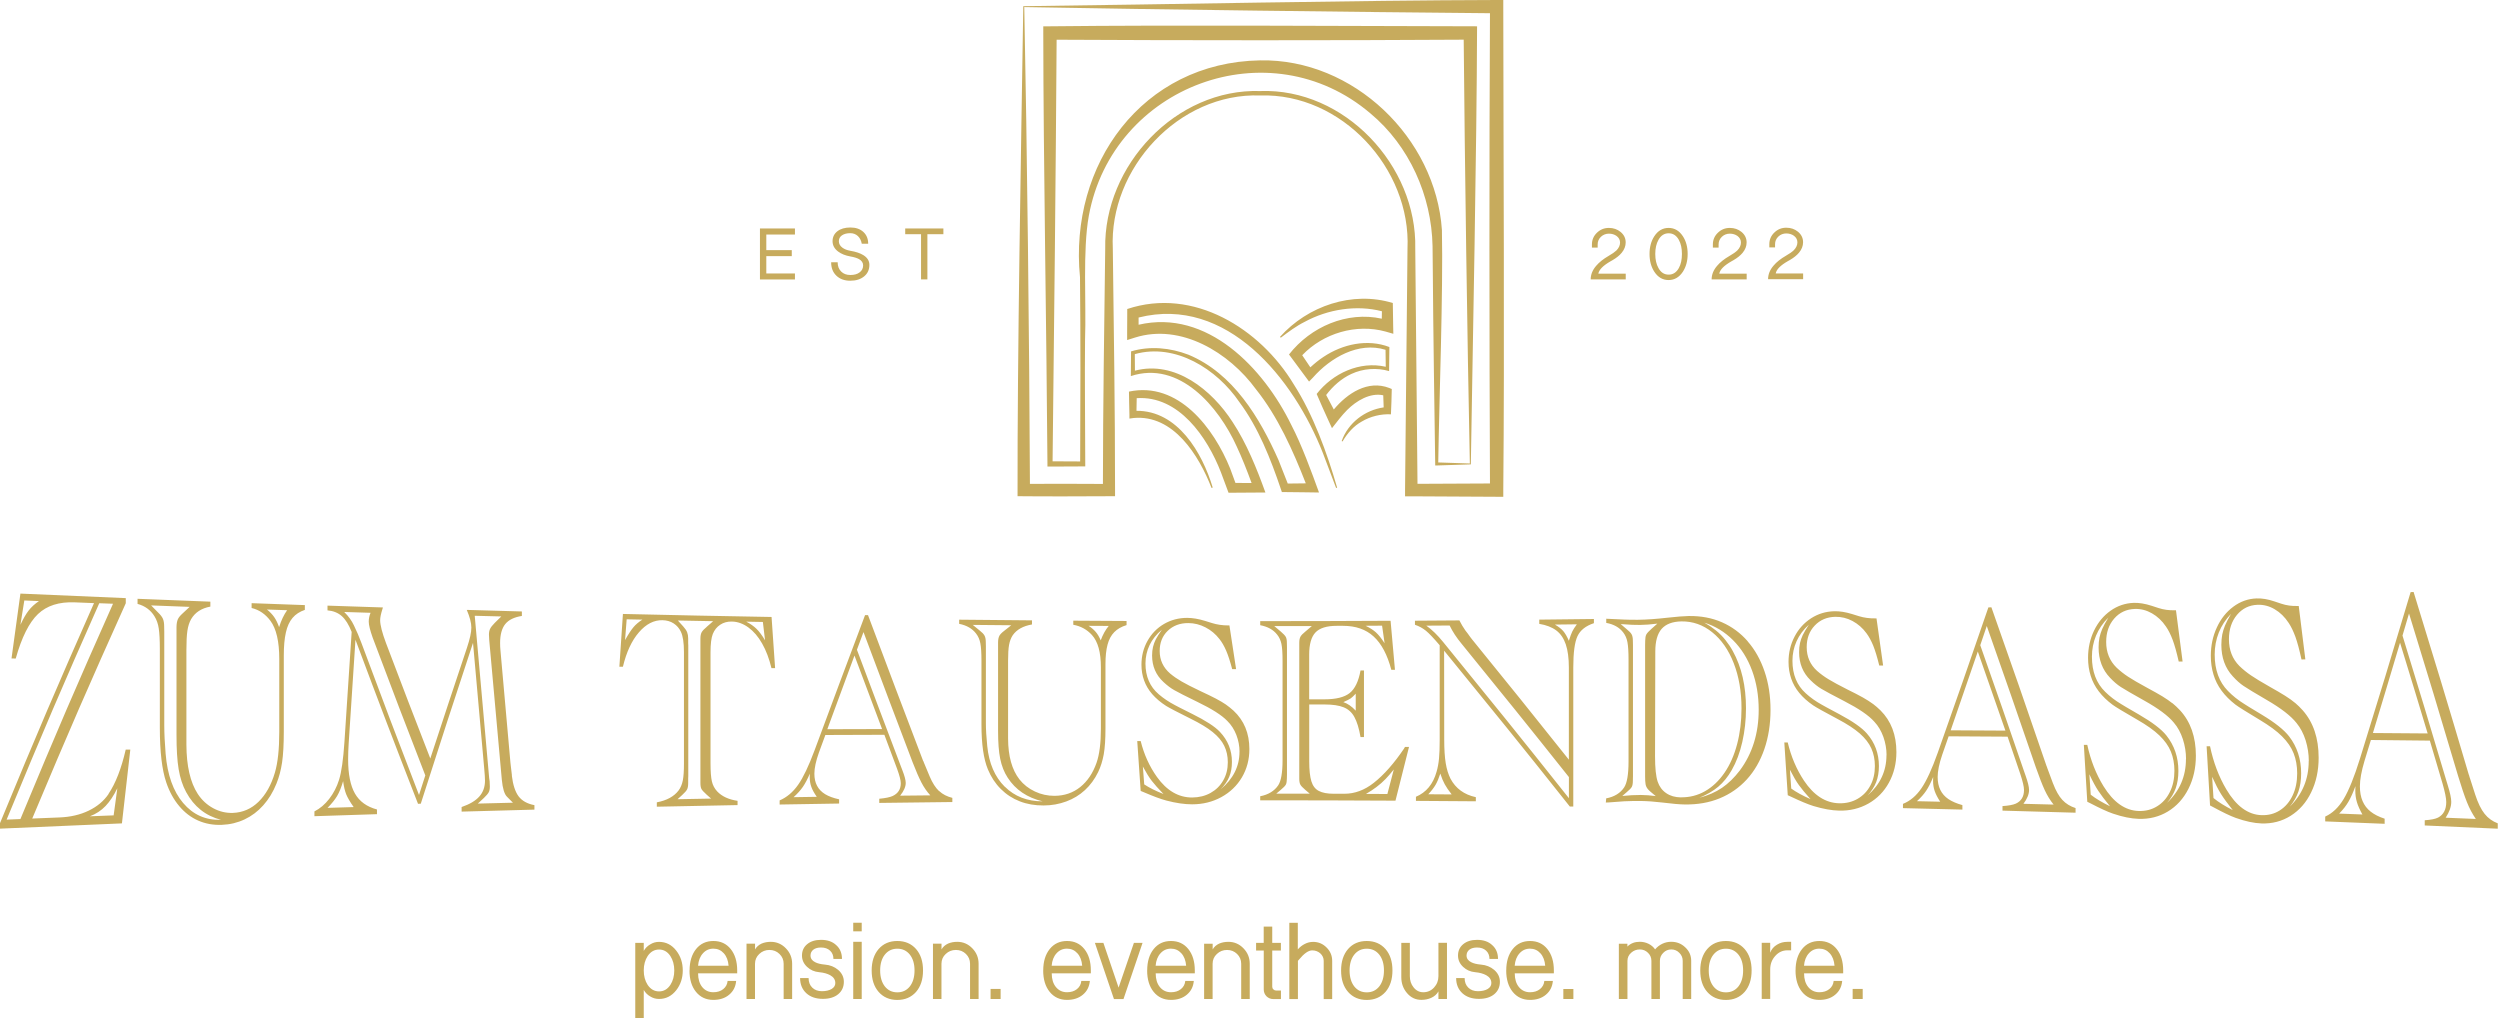 <?xml version="1.0" encoding="UTF-8" standalone="no"?><!DOCTYPE svg PUBLIC "-//W3C//DTD SVG 1.1//EN" "http://www.w3.org/Graphics/SVG/1.1/DTD/svg11.dtd"><svg width="100%" height="100%" viewBox="0 0 480 196" version="1.1" xmlns="http://www.w3.org/2000/svg" xmlns:xlink="http://www.w3.org/1999/xlink" xml:space="preserve" xmlns:serif="http://www.serif.com/" style="fill-rule:evenodd;clip-rule:evenodd;stroke-linejoin:round;stroke-miterlimit:2;"><g id="Ebene_1-2"><path d="M257.602,84.684c1.22,-3.474 4.44,-5.939 8.065,-6.465c-0.029,-0.776 -0.062,-1.552 -0.083,-2.324c-2.523,-0.539 -5.163,1.054 -6.934,2.825c-1.02,1.02 -2.01,2.34 -2.91,3.49l-0.64,-1.39c-0.79,-1.71 -1.56,-3.44 -2.3,-5.18c3.09,-3.965 8.276,-6.371 13.265,-5.22l-0.042,-3.26c-5.193,-1.604 -10.56,1.503 -13.943,5.34l-0.74,0.76l-0.63,-0.85c-0.31,-0.41 -2.99,-4.05 -3.22,-4.35c4.168,-5.333 11.135,-8.346 17.814,-6.872l0.023,-1.424c-4.87,-1.27 -10.388,-0.384 -14.817,2.026c-1.65,0.82 -3.12,1.93 -4.6,3.05l-0.15,-0.16c5.32,-5.94 13.88,-8.87 21.66,-6.5c0,0.45 0.08,3.89 0.07,4.44l0.03,1.47l-1.49,-0.43c-5.648,-1.563 -11.967,0.313 -16.004,4.544l1.562,2.324c0.794,-0.728 1.621,-1.418 2.532,-2.008c3.66,-2.45 8.43,-3.51 12.64,-1.89l0,0.25l-0.05,3.95l0,0.42c-2.35,-0.69 -5,-0.5 -7.23,0.54c-1.954,0.898 -3.565,2.354 -4.857,4.05c0.499,0.921 0.987,1.849 1.467,2.782c2.6,-3.108 6.527,-5.719 10.65,-4.132l0.48,0.2c-0.02,1.62 -0.09,3.25 -0.16,4.86c-1.91,-0.1 -3.94,0.39 -5.61,1.39c-1.54,0.85 -2.76,2.24 -3.68,3.82l-0.168,-0.076Zm-0,0l-0.002,0.006l-0.03,-0.02l0.032,0.014Zm-61.132,-83.494c26.93,-0.33 64.28,-1.13 90.88,-1.19l1.28,-0l0,1.28c0.02,27.4 0.26,65.82 0,92.82l0,1.28l-1.28,-0l-16.38,-0.09l-1.2,-0l0,-1.19l0.47,-46.36c0.7,-15.38 -12.66,-29.91 -28.29,-29.41c-15.61,-0.56 -29.05,14.04 -28.29,29.41c0.19,15.45 0.43,30.91 0.43,46.36l0,1.17c-6.24,0.02 -12.48,0.07 -18.72,-0c-0.05,-27.527 0.67,-66.211 1.1,-94.08Zm1.275,91.711c4.67,-0.033 9.346,-0.005 14.015,0.014c0.013,-15.059 0.255,-30.127 0.44,-45.185c-0.3,-15.97 13.6,-30.77 29.76,-30.25c16.15,-0.58 30.13,14.28 29.77,30.25l0.429,45.164l13.915,-0.068c-0.123,-26.37 -0.151,-63.554 -0.001,-90.287c-26.016,-0.234 -63.336,-0.697 -89.403,-1.179l-0.01,0.01c0.542,26.86 0.977,64.767 1.085,91.531Zm84.655,-3.741l-6.54,0.21l-0.3,-0l-0,-0.3c-0.12,-7.99 -0.41,-28.15 -0.45,-35.86l-0.06,-5.97c-0.19,-9.65 -4.46,-19.24 -11.91,-25.45c-19.42,-16.56 -49.5,-5.34 -54.08,19.61c-1.22,6.68 -0.47,16.85 -0.73,23.77c-0.08,7.97 0.03,15.94 0.04,23.91l-0,0.47l-0.48,-0l-6.28,0.03l-0.5,-0l-0,-0.5c-0.16,-24.41 -0.78,-58.69 -0.8,-82.74l-0,-1.29l1.29,-0c23.88,-0.28 57.8,-0.04 82,-0c-0.08,24.66 -0.8,59.17 -1.2,84.11Zm-79.528,-81.533c-0.144,23.703 -0.492,57.131 -0.776,80.945l5.296,0.026c0.059,-11.365 0.086,-23.97 -0.032,-35.378c-2.14,-21.61 11.94,-41.23 34.57,-41.63c17.93,-0.35 33.72,14.87 34.92,32.58c0.248,12.175 -0.518,32.158 -0.706,44.62l6.056,0.2l0,-0.02l0.01,-0c-0.491,-23.836 -0.972,-57.55 -1.179,-81.351c-23.281,0.157 -55.186,0.139 -78.159,0.008Zm47.84,85.177c-2.448,-6.267 -5.37,-12.816 -9.552,-18.044c-5.16,-7.08 -14.42,-12.72 -23.23,-9.95l-1.52,0.48l0,-1.51c0.03,-0.48 0,-4.01 0.02,-4.45c12.7,-4.24 25.52,3.76 31.95,14.43c3.78,5.89 6.4,13.16 8.35,19.87l-0.2,0.06l-2.53,-6.69c-5.591,-14.269 -18.427,-30.298 -35.39,-26.033l0,1.384c13.174,-3.063 23.991,8.312 29.33,19.259c1.96,3.75 3.86,8.95 5.31,12.95c-0.74,-0.04 -5.69,-0.05 -6.55,-0.08l-0.58,-0l-0.19,-0.56c-1.94,-5.75 -4.34,-11.86 -7.99,-16.74c-4.307,-6.327 -12.271,-11.37 -20.058,-9.187l0.024,3.177c7.707,-2.029 14.784,3.709 18.744,9.85c2.69,4.07 4.66,8.97 6.31,13.55l-1.34,-0c-0.37,0.01 -5.59,0.04 -5.74,0.04c-0.12,-0.36 -1.3,-3.47 -1.46,-3.92c-2.631,-6.787 -8.121,-14.78 -16.172,-14.24l-0.045,2.427c7.89,-0.051 12.606,7.982 14.637,14.733l-0.2,0.07l-0.02,0.02c-2.43,-6.27 -7.33,-14.16 -14.98,-13.44l-0.79,0.11l0,-0.78c-0.04,-0.4 -0.07,-4.12 -0.09,-4.4c9.5,-2.02 16.31,7.03 19.44,14.79l1.004,2.744l3.101,0.018c-0.837,-2.3 -1.917,-5.027 -2.855,-7.012c-3.45,-7.64 -11.02,-16.59 -20.33,-13.52c0,-0.19 0.04,-4.14 0.04,-4.47l0,-0.27c3.66,-1.1 7.55,-0.69 11.03,0.64c8.58,3.58 13.68,12.1 17.29,20.24l1.767,4.494l3.465,-0.04Zm-229.862,59.636l-0.01,-0.03c1.36,-2.01 2.46,-4.85 3.3,-8.49l0.88,0c-0.64,5.65 -0.97,8.49 -1.61,14.17c-9.36,0.39 -14.04,0.59 -23.41,1.01l0,-1.06c7.22,-17.5 10.83,-25.93 18.05,-42.24c-1.48,-0.06 -2.22,-0.09 -3.71,-0.15c-2.99,-0.12 -5.34,0.62 -7.05,2.25c-1.7,1.62 -3.13,4.47 -4.27,8.54c-0.33,-0.01 -0.49,-0.02 -0.81,-0.02c0.68,-5 1.02,-7.49 1.71,-12.45c8.09,0.36 12.14,0.54 20.23,0.87l0,0.98c-7.18,15.97 -10.78,24.22 -17.96,41.34c2.09,-0.08 3.13,-0.13 5.21,-0.21c2.13,-0.08 4.01,-0.52 5.64,-1.31c1.63,-0.79 2.9,-1.85 3.81,-3.2Zm0.97,4.11c0.29,-2.09 0.43,-3.13 0.71,-5.21c-0.69,1.42 -1.45,2.56 -2.27,3.42c-0.82,0.86 -1.82,1.52 -3.01,1.97c1.83,-0.07 2.74,-0.11 4.57,-0.18Zm-20.55,0.82l0.01,0c1.06,-0.04 1.58,-0.07 2.64,-0.11c7.11,-17.12 10.67,-25.36 17.78,-41.34c-1.06,-0.04 -1.58,-0.06 -2.64,-0.1c-7.12,16.05 -10.68,24.34 -17.79,41.55Zm4.24,-40.16c0.52,-0.67 1.18,-1.26 1.97,-1.8c-1.12,-0.05 -1.69,-0.07 -2.81,-0.12c-0.3,1.87 -0.45,2.8 -0.75,4.68c0.54,-1.17 1.07,-2.09 1.59,-2.76Zm42.82,-0.47l0,0.01l-0.02,-0l0,-0.94c4.09,0.15 6.13,0.23 10.22,0.37l0,0.92c-0.98,0.33 -1.77,0.84 -2.36,1.54c-0.59,0.69 -1.02,1.63 -1.28,2.8c-0.27,1.17 -0.4,2.65 -0.4,4.43l0,14.63c0,2.44 -0.11,4.41 -0.33,5.89c-0.22,1.48 -0.58,2.84 -1.08,4.07c-0.65,1.62 -1.5,3.01 -2.54,4.17c-1.03,1.16 -2.22,2.05 -3.57,2.69c-1.35,0.64 -2.8,0.99 -4.36,1.05c-1.65,0.07 -3.18,-0.21 -4.56,-0.82c-1.39,-0.61 -2.6,-1.54 -3.64,-2.78c-1.05,-1.24 -1.88,-2.75 -2.49,-4.55c-0.82,-2.41 -1.23,-5.91 -1.23,-10.48l0,-15.05c0,-1.79 -0.07,-3.14 -0.21,-4.03c-0.13,-0.89 -0.41,-1.67 -0.82,-2.33c-0.73,-1.19 -1.81,-1.99 -3.25,-2.38l0,-0.98c5.59,0.23 8.39,0.34 13.98,0.55l0,0.95c-1.7,0.31 -2.93,1.11 -3.69,2.4c-0.36,0.63 -0.59,1.37 -0.72,2.24c-0.13,0.86 -0.19,2.09 -0.19,3.68l0,18.19c0.02,4.08 0.74,7.24 2.18,9.45c0.78,1.19 1.77,2.1 2.97,2.75c1.2,0.65 2.46,0.94 3.76,0.9c1.91,-0.07 3.56,-0.79 4.94,-2.14c1.39,-1.36 2.44,-3.22 3.14,-5.6c0.56,-1.89 0.84,-4.5 0.84,-7.82l0,-13.96c0,-3.4 -0.57,-5.86 -1.71,-7.38c-0.95,-1.27 -2.14,-2.09 -3.58,-2.44Zm6.8,0.42c-1.55,-0.05 -2.32,-0.08 -3.87,-0.13c0.57,0.46 1.03,0.94 1.37,1.43c0.35,0.49 0.67,1.14 0.96,1.95c0.4,-1.29 0.91,-2.37 1.54,-3.25Zm-19.98,37l0.02,0.02c1.9,2.25 4.32,3.32 7.27,3.23c-2.97,-0.77 -5.2,-2.55 -6.7,-5.33c-0.69,-1.26 -1.16,-2.73 -1.44,-4.39c-0.28,-1.66 -0.41,-3.85 -0.41,-6.54l0,-20.78c0.01,-0.62 0.1,-1.1 0.25,-1.45c0.15,-0.35 0.46,-0.73 0.93,-1.15c0.54,-0.5 0.8,-0.75 1.34,-1.25c-2.95,-0.11 -4.43,-0.17 -7.39,-0.28c0.53,0.55 0.8,0.82 1.34,1.37c0.45,0.43 0.76,0.83 0.92,1.2c0.16,0.37 0.24,0.86 0.24,1.49c0,0.58 0.01,0.92 0.02,1.03l0,17.99c0,1.48 0.09,3.28 0.26,5.4c0.33,4.03 1.45,7.19 3.35,9.44Zm63.14,-5.28l-0.02,0.03c0.22,1.8 0.66,3.14 1.31,4c0.66,0.86 1.66,1.42 3.03,1.68l0,0.86c-5.59,0.14 -8.39,0.22 -13.98,0.38l0,-0.88c1.54,-0.53 2.68,-1.2 3.4,-2.02c0.73,-0.82 1.09,-1.84 1.09,-3.06c0,-0.47 -0.05,-1.24 -0.15,-2.31c-0.86,-9.62 -1.29,-14.45 -2.15,-24.13c-4.01,12.17 -6.02,18.34 -10.03,30.88c-0.21,0.02 -0.32,0.02 -0.53,0.02c-4.81,-12.36 -7.21,-18.65 -12.01,-31.5c-0.52,7.93 -0.78,11.89 -1.3,19.85c-0.07,1.1 -0.11,2.13 -0.11,3.11c0,2.86 0.44,5.05 1.31,6.57c0.87,1.52 2.28,2.54 4.23,3.06l0,0.9c-4.81,0.15 -7.21,0.23 -12.01,0.39l0,-0.92c1.08,-0.55 2.02,-1.35 2.84,-2.41c0.82,-1.06 1.46,-2.28 1.89,-3.66c0.47,-1.51 0.81,-3.93 1.03,-7.23c0.56,-8.48 0.83,-12.71 1.39,-21.16c-0.55,-1.4 -1.19,-2.42 -1.91,-3.05c-0.72,-0.63 -1.63,-1 -2.73,-1.09l0,-0.91c4.25,0.15 6.38,0.22 10.64,0.35c-0.06,0.18 -0.09,0.31 -0.11,0.37c-0.28,0.88 -0.42,1.58 -0.42,2.08c0,0.93 0.38,2.39 1.12,4.38c3.4,8.99 5.11,13.42 8.51,22.17c2.82,-8.6 4.22,-12.85 7.04,-21.27c0.56,-1.69 0.84,-2.95 0.84,-3.86c0,-0.91 -0.3,-2.04 -0.88,-3.4c4.23,0.13 6.35,0.19 10.58,0.3l0,0.86c-1.46,0.23 -2.53,0.74 -3.19,1.56c-0.66,0.82 -0.99,2.03 -0.99,3.64c0,0.5 0.02,0.98 0.07,1.43c0.02,0.28 0.04,0.42 0.06,0.7c0.74,8.35 1.11,12.51 1.85,20.81c0.03,0.27 0.06,0.52 0.08,0.72c0.02,0.2 0.09,0.79 0.21,1.76Zm-6.548,5.41c2.692,-0.07 4.042,-0.1 6.738,-0.17c-0.45,-0.46 -0.68,-0.69 -1.14,-1.15c-0.5,-0.49 -0.83,-1.58 -0.99,-3.26c-0.97,-10.7 -1.45,-16.07 -2.42,-26.85c-0.03,-0.49 -0.05,-0.83 -0.05,-1.02c0,-0.43 0.07,-0.8 0.22,-1.1c0.14,-0.31 0.45,-0.69 0.9,-1.15l1.25,-1.23c-2.04,-0.05 -3.06,-0.07 -5.1,-0.13c1.11,12.51 1.66,18.74 2.77,31.14c0.04,0.25 0.05,0.38 0.09,0.62c0.02,0.46 0.04,0.79 0.04,1.02c0,0.47 -0.07,0.84 -0.21,1.1c-0.14,0.27 -0.45,0.64 -0.93,1.1c-0.473,0.433 -0.713,0.653 -1.168,1.08Zm-23.842,0.67l0,-0.01c-0.7,-0.99 -1.18,-1.82 -1.44,-2.47c-0.25,-0.65 -0.45,-1.48 -0.58,-2.5c-0.35,1.19 -0.73,2.14 -1.16,2.86c-0.43,0.72 -1.04,1.47 -1.83,2.27c2,-0.06 3,-0.09 5.01,-0.15Zm12.55,-2.32c0.49,-1.51 0.73,-2.26 1.21,-3.76c-4.05,-10.43 -6.07,-15.72 -10.12,-26.49c-0.49,-1.39 -0.74,-2.42 -0.74,-3.02c0,-0.6 0.12,-1.17 0.35,-1.71c-2.02,-0.07 -3.04,-0.1 -5.06,-0.16c0.83,0.81 1.44,1.68 1.85,2.55c0.54,1.12 1.03,2.24 1.43,3.34c4.43,11.91 6.65,17.75 11.08,29.25Zm39.15,-34.75l0,-0.01c11.41,0.26 17.12,0.38 28.54,0.58c0.27,3.93 0.41,5.9 0.68,9.82l-0.7,-0c-0.44,-1.82 -1.03,-3.39 -1.79,-4.72c-0.75,-1.33 -1.64,-2.36 -2.64,-3.09c-1.01,-0.73 -2.06,-1.11 -3.16,-1.13c-0.86,-0.02 -1.61,0.18 -2.25,0.61c-0.64,0.42 -1.11,1.01 -1.42,1.77c-0.29,0.73 -0.44,1.9 -0.44,3.52l0,21.3c0,1.59 0.09,2.75 0.26,3.48c0.17,0.74 0.51,1.38 1.01,1.92c0.9,0.96 2.2,1.57 3.92,1.82l0,0.82c-6.2,0.12 -9.3,0.18 -15.5,0.31l0,-0.84c1.91,-0.36 3.3,-1.12 4.18,-2.28c0.39,-0.53 0.66,-1.17 0.81,-1.92c0.15,-0.75 0.22,-1.84 0.22,-3.25l0,-21.42c0,-1.78 -0.2,-3.07 -0.59,-3.88c-0.3,-0.65 -0.77,-1.2 -1.38,-1.6c-0.62,-0.4 -1.33,-0.6 -2.14,-0.62c-1.66,-0.04 -3.17,0.74 -4.54,2.33c-1.38,1.59 -2.4,3.8 -3.07,6.6l-0.68,-0c0.27,-4.05 0.41,-6.08 0.68,-10.12Zm25.64,2.84c0.53,0.52 1.08,1.25 1.65,2.21c-0.17,-1.4 -0.25,-2.11 -0.42,-3.52c-1.28,-0.02 -1.91,-0.04 -3.19,-0.06c0.78,0.4 1.43,0.86 1.96,1.37Zm-9.57,-0.35l-0,-0.01c0.51,-0.44 0.76,-0.66 1.26,-1.1c-2.71,-0.05 -4.07,-0.08 -6.78,-0.13c0.42,0.46 0.63,0.69 1.04,1.15c0.36,0.4 0.61,0.77 0.74,1.1c0.13,0.34 0.2,0.74 0.2,1.2l-0,0.89c0.02,0.15 0.02,0.31 0.02,0.45l-0,25.07c-0,0.15 -0.02,0.3 -0.02,0.46l-0,0.89c-0,0.54 -0.07,0.94 -0.21,1.21c-0.13,0.27 -0.45,0.63 -0.95,1.09c-0.35,0.32 -0.53,0.48 -0.88,0.8c2.58,-0.05 3.86,-0.07 6.44,-0.12c-0.34,-0.31 -0.51,-0.46 -0.86,-0.76c-0.53,-0.48 -0.86,-0.84 -0.99,-1.08c-0.13,-0.24 -0.2,-0.63 -0.2,-1.17l-0,-27.69c-0,-0.53 0.08,-0.95 0.24,-1.24c0.17,-0.29 0.48,-0.63 0.95,-1.01Zm-14.05,0.05c0.43,-0.52 1,-1 1.71,-1.46c-1.2,-0.02 -1.8,-0.03 -3.01,-0.06c-0.12,1.59 -0.19,2.39 -0.31,3.99c0.63,-1.13 1.17,-1.95 1.61,-2.47Zm58.68,31.46l0.02,-0.01c0.67,0.63 1.52,1.06 2.53,1.31l-0,0.8c-5.61,0.06 -8.42,0.1 -14.03,0.17l-0,-0.8c1.19,-0.11 2.04,-0.29 2.55,-0.52c1.05,-0.48 1.58,-1.3 1.58,-2.45c-0,-0.56 -0.24,-1.49 -0.71,-2.78c-0.97,-2.61 -1.47,-3.91 -2.44,-6.53l-11.33,0.04c-0.49,1.34 -0.74,2.01 -1.23,3.35c-0.59,1.65 -0.88,3.01 -0.88,4.07c-0,0.91 0.17,1.69 0.52,2.34c0.34,0.65 0.86,1.18 1.54,1.6c0.67,0.41 1.58,0.75 2.69,0.99l-0,0.81c-4.57,0.08 -6.85,0.11 -11.42,0.19l-0,-0.79c1.38,-0.59 2.56,-1.59 3.55,-3c0.99,-1.41 2.03,-3.6 3.13,-6.55c3.89,-10.49 5.83,-15.69 9.72,-26.02l0.57,-0c4.23,11.29 6.35,16.88 10.58,27.98c0.03,0.02 0.06,0.06 0.08,0.14c0.03,0.07 0.05,0.16 0.09,0.24c0.03,0.08 0.08,0.18 0.12,0.28c0.39,0.93 0.58,1.4 0.97,2.33c0.53,1.25 1.13,2.18 1.8,2.81Zm-7.472,0.88c2.318,-0.02 3.478,-0.04 5.792,-0.06c-0.66,-0.72 -1.23,-1.54 -1.71,-2.47c-0.48,-0.93 -1.05,-2.23 -1.69,-3.89c-3.77,-9.93 -5.66,-14.92 -9.43,-24.99c-0.51,1.35 -0.76,2.03 -1.26,3.39c3.39,9.05 5.08,13.54 8.47,22.47c0.09,0.23 0.13,0.34 0.22,0.57c0.45,1.15 0.68,1.99 0.68,2.53c-0,0.727 -0.357,1.554 -1.072,2.45Zm-16.005,0.22c-0.486,-0.696 -0.844,-1.333 -1.043,-1.9c-0.21,-0.56 -0.31,-1.18 -0.31,-1.84c-0,-0.3 -0,-0.53 0.02,-0.71c-0.45,1.05 -0.9,1.9 -1.34,2.54c-0.44,0.64 -1.03,1.3 -1.78,1.98c1.778,-0.03 2.678,-0.04 4.453,-0.07Zm2.027,-12.99l-0,0.01c4.2,-0.01 6.3,-0.03 10.51,-0.03c-2.12,-5.62 -3.18,-8.44 -5.3,-14.11c-2.08,5.63 -3.13,8.45 -5.21,14.13Zm47.23,-20.04l-0.01,-0l0,-0.79c4.1,0.03 6.14,0.04 10.23,0.06l0,0.79c-0.98,0.29 -1.77,0.75 -2.36,1.35c-0.6,0.61 -1.03,1.41 -1.29,2.4c-0.27,1 -0.4,2.25 -0.4,3.75l0,12.35c0,2.06 -0.11,3.71 -0.33,4.96c-0.23,1.25 -0.58,2.39 -1.08,3.42c-0.66,1.36 -1.51,2.51 -2.54,3.46c-1.03,0.95 -2.22,1.67 -3.57,2.17c-1.35,0.5 -2.8,0.77 -4.36,0.77c-1.66,0.01 -3.18,-0.25 -4.57,-0.79c-1.39,-0.54 -2.6,-1.33 -3.64,-2.37c-1.05,-1.04 -1.88,-2.3 -2.49,-3.78c-0.82,-1.98 -1.23,-4.85 -1.23,-8.58l0,-12.3c0,-1.47 -0.07,-2.56 -0.21,-3.29c-0.13,-0.73 -0.41,-1.36 -0.82,-1.89c-0.73,-0.96 -1.81,-1.59 -3.25,-1.87l0,-0.8c5.59,0.06 8.39,0.09 13.98,0.13l0,0.79c-1.7,0.29 -2.93,0.98 -3.69,2.06c-0.35,0.53 -0.58,1.15 -0.71,1.86c-0.13,0.71 -0.19,1.73 -0.19,3.03l0,14.97c0.02,3.37 0.74,5.98 2.18,7.82c0.78,0.99 1.77,1.77 2.97,2.33c1.2,0.57 2.46,0.83 3.76,0.83c1.91,-0.01 3.55,-0.57 4.94,-1.68c1.38,-1.11 2.43,-2.66 3.13,-4.65c0.56,-1.59 0.84,-3.79 0.84,-6.59l0,-11.77c0,-2.86 -0.57,-4.92 -1.71,-6.18c-0.95,-1.05 -2.14,-1.71 -3.58,-1.97Zm6.792,0.22l-3.862,-0.02c0.57,0.37 1.02,0.76 1.37,1.17c0.35,0.4 0.67,0.95 0.96,1.62c0.398,-1.095 0.906,-2.012 1.532,-2.77Zm-19.972,30.86l0.02,-0c1.9,1.89 4.32,2.82 7.27,2.82c-2.98,-0.71 -5.21,-2.22 -6.71,-4.54c-0.69,-1.05 -1.16,-2.27 -1.44,-3.63c-0.28,-1.36 -0.41,-3.16 -0.41,-5.37l-0,-17.05c0.01,-0.51 0.1,-0.91 0.25,-1.2c0.16,-0.28 0.47,-0.61 0.94,-0.96c0.54,-0.42 0.8,-0.63 1.34,-1.06c-2.95,-0.03 -4.43,-0.04 -7.39,-0.07c0.53,0.44 0.8,0.66 1.34,1.09c0.45,0.35 0.76,0.67 0.92,0.97c0.16,0.3 0.24,0.7 0.24,1.21c-0,0.48 0.02,0.76 0.02,0.85l-0,14.72c-0,1.21 0.08,2.69 0.26,4.42c0.33,3.31 1.45,5.91 3.35,7.8Zm42.46,-15.78l0.02,0.02c0.48,0.34 0.97,0.73 1.45,1.16c2.03,1.89 3.05,4.35 3.05,7.39c-0,2 -0.48,3.81 -1.43,5.42c-0.95,1.61 -2.28,2.88 -3.96,3.8c-1.69,0.92 -3.55,1.38 -5.61,1.38c-1.42,0 -3.07,-0.23 -4.93,-0.72c-1.1,-0.29 -2.54,-0.83 -4.33,-1.6c-0.24,-0.1 -0.37,-0.15 -0.61,-0.25c-0.26,-3.83 -0.4,-5.75 -0.66,-9.58l0.66,0c0.64,2.58 1.69,4.88 3.12,6.89c1.89,2.64 4.14,3.95 6.75,3.95c1.33,-0.01 2.51,-0.3 3.55,-0.88c1.04,-0.58 1.85,-1.38 2.43,-2.4c0.59,-1.02 0.88,-2.18 0.88,-3.49c-0,-1.16 -0.23,-2.21 -0.68,-3.14c-0.45,-0.94 -1.2,-1.82 -2.22,-2.65c-1.02,-0.83 -2.44,-1.68 -4.22,-2.56c-2.59,-1.28 -4.17,-2.12 -4.73,-2.47c-1.07,-0.69 -1.95,-1.44 -2.66,-2.25c-0.7,-0.81 -1.22,-1.68 -1.56,-2.63c-0.34,-0.94 -0.51,-1.95 -0.51,-3.03c-0,-1.67 0.39,-3.19 1.16,-4.57c0.77,-1.38 1.83,-2.47 3.17,-3.25c1.34,-0.78 2.82,-1.17 4.45,-1.17c1.02,0 2.17,0.19 3.43,0.58c0.53,0.17 0.79,0.24 1.32,0.41c0.98,0.31 2.03,0.46 3.14,0.46l0.22,0c0.52,3.36 0.77,5.03 1.28,8.39l-0.75,0c-0.4,-1.51 -0.79,-2.71 -1.17,-3.58c-0.38,-0.87 -0.8,-1.6 -1.27,-2.19c-0.74,-0.96 -1.64,-1.71 -2.69,-2.25c-1.05,-0.54 -2.15,-0.82 -3.29,-0.82c-1.61,-0.01 -2.93,0.49 -3.96,1.49c-1.03,0.99 -1.54,2.29 -1.54,3.87c-0,1.73 0.67,3.17 2,4.32c0.69,0.58 1.43,1.08 2.21,1.53c0.78,0.45 2.02,1.1 3.68,1.88c1.13,0.53 2.11,0.99 2.9,1.41c0.79,0.42 1.43,0.8 1.91,1.13Zm-15.67,15.35l0.01,0c0.96,0.64 2.2,1.26 3.69,1.84c-0.98,-1.01 -1.72,-1.84 -2.23,-2.5c-0.51,-0.65 -1.08,-1.57 -1.73,-2.77c0.1,1.37 0.15,2.06 0.26,3.43Zm18.29,-6.26l0.01,0c0,-1.11 -0.21,-2.19 -0.61,-3.24c-0.41,-1.05 -0.98,-1.94 -1.73,-2.68c-1.08,-1.13 -3.01,-2.34 -5.74,-3.66c-2.27,-1.1 -3.75,-1.86 -4.43,-2.25c-0.69,-0.38 -1.38,-0.91 -2.08,-1.56c-1.47,-1.35 -2.2,-3.05 -2.2,-5.11c0,-0.6 0.06,-1.15 0.18,-1.65c0.12,-0.5 0.3,-0.98 0.53,-1.44c0.24,-0.46 0.63,-1.08 1.17,-1.85c-2.1,1.72 -3.15,3.99 -3.15,6.48c0,2.49 0.85,4.46 2.55,5.91c0.89,0.77 1.92,1.46 3.08,2.07c0.14,0.09 1.27,0.67 3.38,1.72c2.55,1.27 4.31,2.4 5.28,3.43c1.54,1.63 2.31,3.55 2.31,5.77c0,1.08 -0.17,2.03 -0.52,2.86c-0.34,0.83 -0.9,1.64 -1.66,2.41c2.42,-2 3.63,-4.41 3.63,-7.21Zm31.62,-0.66l-0.01,-0c0.07,-0.11 0.1,-0.17 0.17,-0.28l0.77,-0c-1.04,4.13 -1.56,6.19 -2.6,10.32c-10.39,-0.05 -15.58,-0.07 -25.97,-0.07l0,-0.78c1.58,-0.3 2.73,-1.03 3.45,-2.09c0.55,-0.81 0.84,-2.41 0.84,-4.82l0,-19.03c0,-1.53 -0.07,-2.64 -0.22,-3.33c-0.15,-0.68 -0.42,-1.27 -0.82,-1.76c-0.73,-0.94 -1.81,-1.54 -3.25,-1.81l0,-0.78c10.01,-0 15.02,-0.02 25.03,-0.07c0.34,3.77 0.51,5.65 0.84,9.41l-0.7,-0c-0.76,-2.9 -1.9,-5.03 -3.4,-6.4c-1.5,-1.37 -3.45,-2.04 -5.86,-2.04l-1.23,-0c-1.92,-0 -3.28,0.43 -4.08,1.28c-0.8,0.85 -1.2,2.27 -1.2,4.25l0,8.58l2.93,-0c2.22,-0 3.83,-0.4 4.84,-1.2c1.01,-0.8 1.71,-2.25 2.09,-4.34l0.66,-0l0,12.79l-0.66,-0c-0.29,-1.68 -0.69,-2.97 -1.18,-3.85c-0.48,-0.89 -1.17,-1.51 -2.06,-1.87c-0.89,-0.36 -2.1,-0.54 -3.62,-0.54l-2.99,-0l0,10.92c0,1.67 0.14,2.94 0.41,3.82c0.27,0.89 0.75,1.51 1.43,1.86c0.68,0.36 1.64,0.54 2.87,0.54l2.02,-0c1.99,0.01 3.89,-0.69 5.67,-2.1c1.98,-1.56 3.92,-3.78 5.83,-6.61Zm-3.23,8.76l0.01,-0.01c0.49,-1.88 0.74,-2.82 1.23,-4.7c-0.53,0.68 -1.06,1.28 -1.58,1.83c-0.52,0.55 -1.11,1.06 -1.76,1.55c-0.65,0.49 -1.32,0.92 -1.99,1.31c1.64,0.02 2.46,0.02 4.09,0.02Zm-1.01,-32.31l-0.01,-0.01c-1.26,0.02 -1.9,0.02 -3.16,0.02c0.82,0.39 1.48,0.81 1.98,1.26c0.5,0.45 1.06,1.15 1.67,2.09c-0.19,-1.34 -0.28,-2.01 -0.48,-3.36Zm-6.02,13.95c-0.23,0.16 -0.7,0.4 -1.42,0.72c0.82,0.27 1.62,0.81 2.38,1.64l0,-3.26c-0.42,0.44 -0.73,0.74 -0.96,0.9Zm-14.29,18.29l0.01,0.01l6.42,-0c-0.34,-0.29 -0.52,-0.44 -0.86,-0.73c-0.49,-0.42 -0.82,-0.76 -0.95,-1.01c-0.14,-0.25 -0.21,-0.63 -0.21,-1.13l0,-26.11c0,-0.5 0.08,-0.89 0.23,-1.17c0.15,-0.27 0.46,-0.6 0.93,-0.97c0.5,-0.43 0.75,-0.63 1.25,-1.06l-7.21,-0c0.5,0.43 0.76,0.64 1.26,1.06c0.49,0.42 0.81,0.76 0.95,1.01c0.14,0.25 0.21,0.65 0.21,1.13c0,0.27 0.02,0.56 0.02,0.83l0,24.43c0,0.27 -0.02,0.55 -0.02,0.83c-0.01,0.5 -0.07,0.91 -0.2,1.15c-0.14,0.25 -0.46,0.58 -0.97,1c-0.34,0.29 -0.51,0.44 -0.86,0.73Zm50.47,-32.6l0,-0.01l0.02,0l0,-0.8c4.2,-0.04 6.29,-0.06 10.49,-0.12l0,0.8c-1.57,0.52 -2.62,1.35 -3.16,2.51c-0.53,1.15 -0.8,3.14 -0.8,5.98l0,26.72l-0.66,0c-9.65,-12.16 -14.49,-18.1 -24.14,-29.93c0.01,6.81 0.02,10.23 0.02,17.04c0,1.89 0.1,3.42 0.29,4.57c0.19,1.16 0.5,2.15 0.92,2.98c1,1.87 2.61,3.05 4.86,3.54l0,0.79c-4.6,-0.04 -6.9,-0.05 -11.5,-0.08l0,-0.79c1.97,-0.83 3.29,-2.42 3.95,-4.77c0.23,-0.77 0.39,-1.63 0.48,-2.57c0.09,-0.94 0.13,-2.13 0.13,-3.57l0,-18.18c-1.15,-1.35 -2.03,-2.28 -2.64,-2.78c-0.62,-0.5 -1.32,-0.89 -2.11,-1.15l0,-0.78c3.41,-0.02 5.12,-0.03 8.53,-0.06c0.36,0.71 0.74,1.35 1.15,1.93c0.08,0.09 0.24,0.29 0.47,0.61c0.22,0.32 0.38,0.53 0.45,0.63c0.15,0.19 0.22,0.29 0.37,0.48c7.43,9.15 11.15,13.75 18.58,23.09l0,-17.7c0,-1.8 -0.2,-3.29 -0.59,-4.44c-0.39,-1.15 -0.99,-2.04 -1.82,-2.67c-0.83,-0.62 -1.93,-1.05 -3.29,-1.27Zm5.7,33.46l0.01,0l0,-4.04c-8.25,-10.38 -12.38,-15.48 -20.63,-25.63c-0.94,-1.13 -1.7,-2.29 -2.27,-3.47c-1.79,0.01 -2.69,0.02 -4.48,0.03c1.06,0.74 2.16,1.8 3.27,3.18c9.64,11.84 14.46,17.78 24.1,29.93Zm-23.83,-2.66c-0.3,-0.55 -0.59,-1.23 -0.85,-2.05c-0.28,0.86 -0.58,1.58 -0.9,2.14c-0.33,0.57 -0.8,1.18 -1.41,1.83c1.8,0.01 2.69,0.01 4.49,0.03c-0.59,-0.75 -1.03,-1.4 -1.33,-1.95Zm24.49,-29.33c0.17,-0.37 0.47,-0.82 0.88,-1.38c-1.69,0.02 -2.53,0.03 -4.22,0.05c0.7,0.4 1.23,0.82 1.6,1.24c0.37,0.43 0.73,1.05 1.08,1.87c0.27,-0.83 0.48,-1.42 0.66,-1.78Zm33.69,1.89l-0.02,-0c1.4,1.6 2.48,3.53 3.24,5.77c0.77,2.24 1.15,4.7 1.15,7.41c0,2.71 -0.4,5.22 -1.18,7.5c-0.79,2.29 -1.91,4.23 -3.37,5.83c-1.46,1.59 -3.2,2.81 -5.21,3.63c-2.01,0.83 -4.26,1.22 -6.74,1.18c-0.9,-0.01 -2.36,-0.13 -4.35,-0.38c-1.4,-0.17 -2.77,-0.27 -4.11,-0.29c-0.93,-0.01 -1.97,0.01 -3.12,0.06c-1.19,0.09 -1.79,0.13 -2.99,0.22c-0.16,-0 -0.35,-0 -0.55,0.02c0.03,-0.32 0.04,-0.48 0.07,-0.8c1.58,-0.3 2.73,-1.02 3.45,-2.11c0.55,-0.83 0.84,-2.48 0.84,-4.95l0,-19.59c0,-1.48 -0.07,-2.59 -0.21,-3.33c-0.13,-0.73 -0.41,-1.36 -0.82,-1.89c-0.73,-0.95 -1.81,-1.56 -3.25,-1.82l0,-0.8c0.55,0.03 0.84,0.04 0.85,0.04c1.04,0.05 1.55,0.07 2.58,0.12c0.83,0.04 1.73,0.05 2.68,0.04c1.71,-0.02 3.58,-0.16 5.58,-0.39c1.86,-0.21 3.25,-0.31 4.14,-0.33c2.35,-0.03 4.47,0.36 6.38,1.2c1.91,0.84 3.56,2.05 4.96,3.66Zm-12.87,29.96l0.01,-0.01c1.69,0.02 3.24,-0.37 4.66,-1.18c1.42,-0.81 2.67,-1.99 3.73,-3.53c1.06,-1.54 1.87,-3.38 2.43,-5.51c0.56,-2.12 0.84,-4.42 0.84,-6.87c0,-3.23 -0.5,-6.11 -1.49,-8.66c-0.99,-2.55 -2.37,-4.53 -4.14,-5.95c-1.76,-1.42 -3.73,-2.11 -5.9,-2.08c-1.72,0.03 -2.98,0.51 -3.8,1.43c-0.81,0.93 -1.22,2.37 -1.22,4.33c-0.02,8.06 -0.03,12.09 -0.05,20.14c0,2.24 0.17,3.88 0.51,4.88c0.32,0.94 0.87,1.68 1.64,2.2c0.77,0.53 1.7,0.79 2.78,0.81Zm-7.77,-0.46l0,-0.01c1.03,0.01 2.02,0.09 2.97,0.22c-0.34,-0.28 -0.51,-0.43 -0.85,-0.71c-0.44,-0.35 -0.74,-0.68 -0.91,-1c-0.17,-0.31 -0.24,-0.74 -0.26,-1.22c0,-0.28 -0.02,-0.58 -0.02,-0.86l0,-25.2c0,-0.28 0.02,-0.57 0.02,-0.86c0.01,-0.5 0.07,-0.91 0.21,-1.17c0.14,-0.27 0.46,-0.61 0.96,-1.06c0.46,-0.41 0.7,-0.62 1.16,-1.03c-1.29,0.16 -2.4,0.24 -3.34,0.25c-0.88,0.01 -1.98,-0.03 -3.3,-0.14c-0.15,-0.01 -0.23,-0.02 -0.39,-0.02c0.47,0.4 0.71,0.6 1.17,1c0.47,0.37 0.78,0.7 0.93,0.98c0.15,0.29 0.23,0.69 0.23,1.21c0,0.17 0.01,0.33 0.01,0.47c0.01,0.14 0.01,0.27 0.01,0.39l0,25.16c0,0.1 -0.01,0.22 -0.01,0.36c-0.01,0.14 -0.01,0.3 -0.01,0.49c0,0.54 -0.07,0.93 -0.2,1.18c-0.13,0.26 -0.46,0.59 -0.97,1.02c-0.34,0.29 -0.52,0.44 -0.86,0.74c1.27,-0.14 2.42,-0.19 3.45,-0.19Zm19.12,-4.71l-0.01,0.01c2.42,-3.25 3.63,-7.15 3.63,-11.66c0,-2.7 -0.42,-5.22 -1.27,-7.52c-0.85,-2.31 -2.07,-4.26 -3.66,-5.85c-1.59,-1.59 -3.43,-2.71 -5.51,-3.36c0.79,0.44 1.53,0.94 2.23,1.5c0.69,0.56 1.31,1.18 1.84,1.86c0.54,0.68 1.01,1.38 1.4,2.1c1.69,3.06 2.53,6.73 2.53,10.98c0,2.26 -0.24,4.42 -0.71,6.48c-0.47,2.07 -1.15,3.86 -2.02,5.38c-0.74,1.3 -1.61,2.37 -2.58,3.19c-0.97,0.82 -2.19,1.53 -3.66,2.14c1.69,-0.45 3.14,-1.08 4.36,-1.91c1.22,-0.83 2.36,-1.94 3.43,-3.34Zm25.54,-12.79l0.01,-0c0.48,0.36 0.97,0.78 1.45,1.25c2.04,2.03 3.06,4.71 3.06,8.01c0,2.17 -0.48,4.13 -1.43,5.86c-0.94,1.73 -2.27,3.08 -3.95,4.03c-1.69,0.95 -3.56,1.4 -5.61,1.35c-1.42,-0.03 -3.07,-0.32 -4.93,-0.88c-1.1,-0.34 -2.54,-0.95 -4.33,-1.8c-0.24,-0.11 -0.37,-0.17 -0.61,-0.28c-0.26,-4.05 -0.4,-6.07 -0.66,-10.12l0.66,-0c0.64,2.72 1.69,5.17 3.12,7.33c1.89,2.83 4.14,4.28 6.75,4.34c1.33,0.03 2.51,-0.26 3.55,-0.86c1.03,-0.6 1.85,-1.44 2.43,-2.53c0.59,-1.08 0.88,-2.34 0.88,-3.75c0,-1.25 -0.23,-2.39 -0.68,-3.39c-0.45,-1.01 -1.2,-1.97 -2.22,-2.87c-1.03,-0.9 -2.44,-1.82 -4.22,-2.76c-2.59,-1.37 -4.17,-2.26 -4.73,-2.64c-1.07,-0.73 -1.96,-1.53 -2.66,-2.38c-0.71,-0.85 -1.22,-1.78 -1.56,-2.77c-0.34,-0.99 -0.51,-2.06 -0.51,-3.2c0,-1.76 0.39,-3.38 1.16,-4.85c0.76,-1.47 1.82,-2.64 3.16,-3.51c1.35,-0.87 2.83,-1.32 4.46,-1.36c1.02,-0.03 2.17,0.15 3.43,0.54c0.53,0.17 0.79,0.25 1.32,0.41c0.98,0.3 2.03,0.44 3.14,0.42l0.22,-0c0.51,3.61 0.76,5.42 1.27,9.05l-0.74,-0c-0.4,-1.63 -0.79,-2.91 -1.17,-3.85c-0.39,-0.93 -0.81,-1.71 -1.28,-2.34c-0.74,-1.02 -1.65,-1.8 -2.69,-2.36c-1.05,-0.56 -2.15,-0.82 -3.29,-0.8c-1.62,0.03 -2.94,0.6 -3.96,1.68c-1.03,1.08 -1.54,2.46 -1.54,4.14c0,1.84 0.66,3.36 2,4.57c0.69,0.6 1.43,1.14 2.21,1.61c0.78,0.47 2.02,1.16 3.68,1.99c1.13,0.56 2.11,1.05 2.9,1.5c0.79,0.45 1.43,0.86 1.91,1.22Zm-15.67,16.28l0.01,-0.01c0.96,0.69 2.19,1.37 3.69,2.02c-0.98,-1.09 -1.72,-1.98 -2.23,-2.69c-0.51,-0.7 -1.08,-1.69 -1.73,-2.96c0.1,1.46 0.15,2.18 0.26,3.64Zm18.28,-6.42l0.02,-0c0,-1.2 -0.21,-2.37 -0.61,-3.51c-0.41,-1.14 -0.98,-2.11 -1.73,-2.91c-1.08,-1.23 -3.01,-2.53 -5.74,-3.94c-2.27,-1.17 -3.75,-1.97 -4.43,-2.38c-0.69,-0.41 -1.38,-0.96 -2.08,-1.65c-1.47,-1.42 -2.2,-3.21 -2.2,-5.39c0,-0.64 0.05,-1.23 0.17,-1.76c0.12,-0.53 0.3,-1.04 0.53,-1.53c0.24,-0.5 0.63,-1.15 1.17,-1.99c-2.1,1.88 -3.15,4.3 -3.15,6.93c0,2.63 0.85,4.71 2.55,6.24c0.89,0.82 1.92,1.55 3.08,2.19c0.14,0.09 1.27,0.71 3.38,1.83c2.55,1.36 4.31,2.59 5.28,3.7c1.54,1.76 2.31,3.85 2.31,6.25c0,1.16 -0.18,2.19 -0.52,3.08c-0.35,0.9 -0.9,1.75 -1.66,2.57c2.42,-2.1 3.63,-4.69 3.63,-7.73Zm31.98,5.42l0,-0.01c0.53,1.4 1.13,2.46 1.8,3.18c0.67,0.72 1.52,1.24 2.53,1.56l0,0.89c-5.61,-0.17 -8.42,-0.25 -14.03,-0.4l0,-0.87c1.18,-0.08 2.03,-0.24 2.55,-0.47c1.05,-0.48 1.58,-1.36 1.58,-2.62c0,-0.62 -0.24,-1.65 -0.71,-3.07c-0.97,-2.88 -1.46,-4.31 -2.44,-7.17c-4.52,-0.03 -6.79,-0.04 -11.32,-0.07c-0.49,1.41 -0.74,2.12 -1.23,3.53c-0.59,1.73 -0.88,3.15 -0.88,4.28c0,0.96 0.17,1.79 0.52,2.49c0.34,0.7 0.86,1.29 1.54,1.75c0.68,0.46 1.58,0.85 2.69,1.16l0,0.86c-4.56,-0.11 -6.84,-0.17 -11.41,-0.28l0,-0.82c1.38,-0.55 2.56,-1.55 3.55,-3c0.99,-1.45 2.03,-3.72 3.13,-6.82c3.89,-11.01 5.84,-16.59 9.72,-27.9c0.23,-0.02 0.35,-0.02 0.58,-0.02c4.23,12 6.35,18.08 10.58,30.46c0.02,0.02 0.05,0.07 0.07,0.16c0.02,0.08 0.05,0.18 0.09,0.27c0.03,0.1 0.08,0.21 0.12,0.32c0.39,1.04 0.58,1.56 0.97,2.61Zm-5.68,3.91l5.79,0.15c-0.66,-0.82 -1.23,-1.75 -1.71,-2.79c-0.48,-1.05 -1.04,-2.49 -1.69,-4.34c-3.77,-11.01 -5.66,-16.44 -9.43,-27.16c-0.5,1.48 -0.75,2.22 -1.25,3.69c3.39,9.64 5.09,14.51 8.47,24.38c0.09,0.25 0.13,0.37 0.22,0.62c0.45,1.27 0.68,2.21 0.68,2.79c0,0.81 -0.36,1.7 -1.08,2.66Zm-15.99,-0.4l0.01,-0c-0.5,-0.76 -0.85,-1.45 -1.06,-2.05c-0.21,-0.6 -0.31,-1.25 -0.31,-1.95c0,-0.32 0,-0.56 0.02,-0.75c-0.45,1.1 -0.9,1.98 -1.34,2.64c-0.44,0.66 -1.03,1.33 -1.78,2.01c1.78,0.04 2.68,0.06 4.46,0.1Zm2.023,-13.71c4.198,0.03 6.308,0.04 10.507,0.06c-2.12,-6.12 -3.18,-9.16 -5.3,-15.19c-2.079,6.097 -3.129,9.127 -5.207,15.13Zm42.557,-5.2l0.01,-0.02c0.48,0.39 0.97,0.85 1.45,1.36c2.04,2.21 3.06,5.13 3.06,8.73c0,2.36 -0.48,4.49 -1.43,6.37c-0.95,1.88 -2.27,3.33 -3.95,4.35c-1.69,1.02 -3.56,1.48 -5.61,1.41c-1.42,-0.04 -3.07,-0.37 -4.92,-1c-1.1,-0.37 -2.54,-1.05 -4.33,-1.98c-0.24,-0.12 -0.37,-0.18 -0.61,-0.3c-0.27,-4.37 -0.4,-6.56 -0.66,-10.92l0.66,-0c0.64,2.95 1.68,5.6 3.12,7.94c1.89,3.07 4.14,4.67 6.75,4.75c1.33,0.04 2.51,-0.26 3.55,-0.91c1.04,-0.64 1.85,-1.55 2.43,-2.73c0.59,-1.17 0.88,-2.53 0.88,-4.07c0,-1.36 -0.23,-2.59 -0.68,-3.69c-0.45,-1.1 -1.2,-2.14 -2.22,-3.12c-1.02,-0.98 -2.44,-1.98 -4.22,-3c-2.59,-1.49 -4.17,-2.45 -4.73,-2.86c-1.07,-0.79 -1.95,-1.65 -2.66,-2.57c-0.71,-0.93 -1.23,-1.92 -1.56,-2.99c-0.34,-1.07 -0.51,-2.22 -0.51,-3.45c0,-1.9 0.38,-3.64 1.15,-5.24c0.77,-1.6 1.83,-2.87 3.17,-3.82c1.34,-0.95 2.82,-1.45 4.45,-1.51c1.02,-0.03 2.17,0.15 3.43,0.56c0.53,0.17 0.79,0.26 1.32,0.43c0.98,0.32 2.03,0.47 3.14,0.43l0.22,-0c0.51,3.93 0.76,5.9 1.27,9.84c-0.29,0.01 -0.44,0.01 -0.74,0.01c-0.4,-1.77 -0.79,-3.16 -1.17,-4.18c-0.39,-1.02 -0.81,-1.87 -1.28,-2.54c-0.74,-1.1 -1.65,-1.95 -2.69,-2.54c-1.05,-0.6 -2.15,-0.88 -3.29,-0.84c-1.61,0.05 -2.93,0.67 -3.96,1.85c-1.03,1.18 -1.54,2.67 -1.54,4.49c0,1.99 0.67,3.63 2,4.93c0.69,0.65 1.43,1.23 2.21,1.74c0.78,0.5 2.02,1.25 3.68,2.14c1.13,0.61 2.11,1.15 2.9,1.63c0.79,0.49 1.43,0.93 1.91,1.32Zm-15.67,17.57l0.01,-0c0.96,0.75 2.2,1.49 3.69,2.21c-0.98,-1.19 -1.73,-2.17 -2.23,-2.93c-0.51,-0.76 -1.09,-1.83 -1.73,-3.21c0.1,1.57 0.16,2.36 0.26,3.93Zm18.28,-6.84l0.02,-0.01c0,-1.31 -0.21,-2.58 -0.61,-3.82c-0.41,-1.24 -0.98,-2.3 -1.73,-3.17c-1.08,-1.32 -3.01,-2.75 -5.74,-4.27c-2.26,-1.26 -3.74,-2.13 -4.43,-2.57c-0.69,-0.44 -1.37,-1.03 -2.08,-1.78c-1.47,-1.53 -2.2,-3.47 -2.2,-5.82c0,-0.69 0.05,-1.32 0.17,-1.9c0.12,-0.57 0.3,-1.12 0.53,-1.66c0.23,-0.54 0.62,-1.26 1.16,-2.16c-2.09,2.05 -3.14,4.65 -3.14,7.5c0,2.85 0.85,5.09 2.55,6.74c0.89,0.88 1.92,1.67 3.08,2.36c0.14,0.1 1.27,0.77 3.38,1.99c2.54,1.47 4.31,2.81 5.28,4.02c1.54,1.93 2.31,4.2 2.31,6.81c0,1.27 -0.18,2.38 -0.52,3.35c-0.35,0.97 -0.9,1.9 -1.66,2.78c2.42,-2.27 3.63,-5.08 3.63,-8.39Zm20.96,-10.79l0.01,-0c0.48,0.41 0.97,0.88 1.45,1.42c2.04,2.31 3.06,5.35 3.06,9.1c0,2.47 -0.48,4.69 -1.43,6.64c-0.94,1.96 -2.27,3.46 -3.95,4.52c-1.69,1.06 -3.56,1.53 -5.61,1.46c-1.42,-0.05 -3.07,-0.4 -4.92,-1.06c-1.09,-0.39 -2.54,-1.1 -4.33,-2.07c-0.24,-0.13 -0.36,-0.19 -0.61,-0.32c-0.27,-4.55 -0.4,-6.82 -0.66,-11.36l0.66,-0c0.64,3.07 1.68,5.82 3.12,8.26c1.89,3.2 4.14,4.87 6.75,4.96c1.33,0.05 2.51,-0.26 3.55,-0.93c1.04,-0.67 1.85,-1.62 2.43,-2.84c0.59,-1.23 0.88,-2.65 0.88,-4.25c0,-1.42 -0.23,-2.71 -0.68,-3.85c-0.45,-1.15 -1.2,-2.23 -2.22,-3.25c-1.02,-1.03 -2.44,-2.06 -4.22,-3.13c-2.59,-1.55 -4.17,-2.55 -4.73,-2.97c-1.07,-0.83 -1.95,-1.71 -2.66,-2.67c-0.71,-0.96 -1.23,-2 -1.56,-3.11c-0.34,-1.12 -0.51,-2.31 -0.51,-3.59c0,-1.98 0.39,-3.79 1.16,-5.45c0.76,-1.66 1.82,-2.99 3.16,-3.98c1.34,-1 2.82,-1.53 4.45,-1.59c1.02,-0.04 2.17,0.14 3.43,0.57c0.53,0.17 0.79,0.26 1.32,0.44c0.98,0.33 2.03,0.48 3.14,0.44l0.22,-0c0.51,4.09 0.76,6.14 1.27,10.25c-0.29,0.02 -0.44,0.02 -0.74,0.02c-0.4,-1.85 -0.79,-3.3 -1.17,-4.36c-0.39,-1.05 -0.81,-1.94 -1.28,-2.64c-0.74,-1.14 -1.65,-2.03 -2.69,-2.64c-1.05,-0.62 -2.15,-0.9 -3.29,-0.86c-1.61,0.06 -2.93,0.71 -3.96,1.94c-1.03,1.24 -1.54,2.79 -1.54,4.68c0,2.06 0.66,3.77 2,5.12c0.69,0.67 1.43,1.27 2.21,1.8c0.78,0.53 2.02,1.3 3.68,2.23c1.13,0.64 2.11,1.2 2.9,1.7c0.79,0.5 1.43,0.96 1.91,1.37Zm2.61,11.17l0.02,-0c0,-1.37 -0.21,-2.69 -0.61,-3.99c-0.41,-1.29 -0.99,-2.39 -1.73,-3.3c-1.09,-1.39 -3.01,-2.87 -5.74,-4.45c-2.27,-1.32 -3.75,-2.22 -4.43,-2.68c-0.69,-0.46 -1.37,-1.07 -2.08,-1.85c-1.47,-1.59 -2.2,-3.6 -2.2,-6.05c0,-0.72 0.06,-1.37 0.17,-1.97c0.12,-0.6 0.3,-1.17 0.53,-1.73c0.23,-0.56 0.62,-1.31 1.16,-2.25c-2.09,2.14 -3.14,4.86 -3.14,7.81c0,2.95 0.85,5.28 2.55,7c0.89,0.92 1.92,1.74 3.08,2.46c0.14,0.11 1.27,0.8 3.38,2.07c2.55,1.53 4.31,2.93 5.28,4.19c1.54,2 2.31,4.37 2.31,7.09c0,1.32 -0.18,2.48 -0.52,3.49c-0.35,1.01 -0.9,1.98 -1.66,2.9c2.42,-2.37 3.63,-5.29 3.63,-8.74Zm-18.28,7.1l0.01,-0c0.96,0.79 2.2,1.56 3.69,2.31c-0.98,-1.24 -1.73,-2.25 -2.23,-3.05c-0.51,-0.79 -1.08,-1.91 -1.73,-3.34c0.11,1.63 0.16,2.45 0.26,4.08Zm50.25,-0.67c0.53,1.62 1.13,2.85 1.8,3.69c0.67,0.85 1.52,1.45 2.53,1.83l0,1.03c-5.61,-0.25 -8.41,-0.38 -14.02,-0.62l0,-1c1.19,-0.08 2.04,-0.25 2.55,-0.51c1.05,-0.55 1.58,-1.54 1.58,-3c0,-0.71 -0.24,-1.89 -0.71,-3.53c-0.97,-3.31 -1.46,-4.96 -2.44,-8.25c-4.53,-0.05 -6.79,-0.07 -11.32,-0.12c-0.49,1.62 -0.74,2.42 -1.23,4.03c-0.59,1.97 -0.88,3.59 -0.88,4.87c0,1.09 0.17,2.04 0.52,2.84c0.34,0.8 0.86,1.47 1.54,2.01c0.68,0.54 1.58,1 2.69,1.36l0,0.98c-4.56,-0.19 -6.84,-0.28 -11.41,-0.46l0,-0.93c1.38,-0.62 2.56,-1.74 3.55,-3.38c0.99,-1.65 2.03,-4.22 3.13,-7.76c3.89,-12.55 5.84,-18.93 9.72,-31.95c0.23,-0.01 0.34,-0.02 0.57,-0.03c4.23,13.72 6.35,20.72 10.58,35.02c0.02,0.02 0.05,0.08 0.07,0.18c0.02,0.1 0.05,0.21 0.09,0.32c0.04,0.1 0.08,0.23 0.12,0.36c0.39,1.2 0.58,1.81 0.97,3.02Zm-19.64,-11.82c4.2,0.03 6.31,0.04 10.51,0.08c-2.12,-7.04 -3.18,-10.52 -5.3,-17.42c-2.08,7.01 -3.13,10.47 -5.21,17.34Zm-2.02,15.64c-0.49,-0.89 -0.85,-1.67 -1.05,-2.36c-0.21,-0.69 -0.31,-1.43 -0.31,-2.23c0,-0.35 0,-0.64 0.02,-0.85c-0.45,1.24 -0.9,2.24 -1.34,2.99c-0.44,0.76 -1.03,1.51 -1.78,2.28c1.79,0.07 2.68,0.1 4.46,0.17Zm15.986,0.62c2.316,0.1 3.476,0.15 5.794,0.24c-0.65,-0.95 -1.23,-2.02 -1.71,-3.23c-0.48,-1.2 -1.04,-2.88 -1.69,-5.01c-3.77,-12.72 -5.66,-18.96 -9.43,-31.21c-0.5,1.7 -0.75,2.55 -1.25,4.24c3.38,11.01 5.08,16.61 8.46,27.99c0.09,0.29 0.13,0.43 0.22,0.72c0.46,1.47 0.68,2.54 0.68,3.22c0,0.927 -0.358,1.944 -1.074,3.04Zm-323.656,-103.34l0,-9.79l6.72,-0l0,1.16l-5.5,-0l0,3l4.89,-0l0,1.15l-4.89,-0l0,3.32l5.5,-0l0,1.16l-6.72,-0Zm13.67,-3.3l1.25,-0c0,0.74 0.22,1.33 0.67,1.77c0.44,0.45 1.03,0.67 1.77,0.67c0.74,-0 1.33,-0.16 1.77,-0.5c0.45,-0.33 0.68,-0.78 0.68,-1.34c0,-0.5 -0.26,-0.91 -0.79,-1.21c-0.39,-0.21 -0.94,-0.39 -1.66,-0.51c-0.95,-0.17 -1.74,-0.48 -2.36,-0.95c-0.71,-0.54 -1.06,-1.2 -1.06,-1.98c0,-0.78 0.31,-1.43 0.93,-1.91c0.62,-0.48 1.45,-0.72 2.49,-0.72c1.04,-0 1.87,0.28 2.49,0.85c0.62,0.57 0.93,1.32 0.93,2.27l-1.23,-0c-0.11,-0.61 -0.35,-1.1 -0.75,-1.48c-0.41,-0.37 -0.89,-0.55 -1.45,-0.55c-0.67,-0 -1.2,0.14 -1.61,0.42c-0.4,0.28 -0.59,0.65 -0.59,1.13c0,0.48 0.23,0.91 0.69,1.24c0.39,0.29 0.89,0.48 1.51,0.59c1.06,0.18 1.89,0.46 2.49,0.83c0.78,0.48 1.17,1.1 1.17,1.87c0,0.92 -0.33,1.66 -1,2.21c-0.68,0.56 -1.56,0.84 -2.67,0.84c-1.11,-0 -1.99,-0.32 -2.67,-0.97c-0.67,-0.64 -1,-1.5 -1,-2.57Zm14.22,-5.39l0,-1.1l7.33,-0l0,1.1l-3.07,-0l0,8.68l-1.22,-0l0,-8.68l-3.04,-0Zm131.61,8.69c0,-0.93 0.35,-1.81 1.05,-2.62c0.57,-0.67 1.36,-1.31 2.38,-1.9c0.69,-0.39 1.19,-0.75 1.52,-1.06c0.46,-0.47 0.69,-0.98 0.69,-1.51c0,-0.5 -0.22,-0.92 -0.66,-1.26c-0.42,-0.3 -0.91,-0.45 -1.48,-0.45c-0.57,-0 -1.1,0.2 -1.52,0.59c-0.43,0.41 -0.64,0.9 -0.64,1.48l0,0.61l-1.1,-0l0,-0.61c0,-0.88 0.32,-1.63 0.97,-2.25c0.63,-0.61 1.39,-0.92 2.28,-0.92c0.89,-0 1.62,0.26 2.25,0.77c0.66,0.54 0.98,1.22 0.98,2.02c0,0.71 -0.26,1.37 -0.77,1.99c-0.43,0.52 -1.02,0.99 -1.78,1.43l-0.34,0.19c-1.43,0.82 -2.22,1.61 -2.36,2.38l5.26,-0l0,1.1l-6.72,-0l0,0.02l-0.01,-0Zm11.3,-4.9c0,-1.34 0.31,-2.48 0.93,-3.42c0.69,-1.05 1.6,-1.58 2.73,-1.58c1.13,-0 2.03,0.53 2.73,1.58c0.62,0.94 0.93,2.08 0.93,3.42c0,1.34 -0.31,2.48 -0.93,3.43c-0.7,1.05 -1.61,1.58 -2.73,1.58c-1.12,-0 -2.03,-0.52 -2.73,-1.58c-0.62,-0.95 -0.93,-2.08 -0.93,-3.43Zm1.1,-0c0,1.07 0.2,1.98 0.61,2.7c0.46,0.85 1.11,1.27 1.96,1.27c0.85,-0 1.49,-0.43 1.96,-1.27c0.4,-0.72 0.59,-1.63 0.59,-2.7c0,-1.07 -0.19,-1.97 -0.59,-2.7c-0.47,-0.85 -1.12,-1.27 -1.96,-1.27c-0.84,-0 -1.5,0.43 -1.96,1.27c-0.41,0.73 -0.61,1.63 -0.61,2.7Zm10.82,4.9c0,-0.93 0.35,-1.81 1.05,-2.62c0.56,-0.67 1.36,-1.31 2.38,-1.9c0.69,-0.39 1.19,-0.75 1.51,-1.06c0.46,-0.47 0.69,-0.98 0.69,-1.51c0,-0.5 -0.22,-0.92 -0.66,-1.26c-0.42,-0.3 -0.91,-0.45 -1.48,-0.45c-0.57,-0 -1.1,0.2 -1.51,0.59c-0.43,0.41 -0.64,0.9 -0.64,1.48l0,0.61l-1.1,-0l0,-0.61c0,-0.88 0.32,-1.63 0.97,-2.25c0.63,-0.61 1.39,-0.92 2.28,-0.92c0.89,-0 1.62,0.26 2.25,0.77c0.65,0.54 0.98,1.22 0.98,2.02c0,0.71 -0.26,1.37 -0.77,1.99c-0.43,0.52 -1.02,0.99 -1.78,1.43l-0.34,0.19c-1.44,0.82 -2.23,1.61 -2.36,2.38l5.26,-0l0,1.1l-6.72,-0l0,0.02l-0.01,-0Zm10.84,-0.04c0,-0.93 0.35,-1.81 1.05,-2.62c0.56,-0.67 1.36,-1.31 2.38,-1.9c0.69,-0.39 1.19,-0.75 1.51,-1.06c0.46,-0.47 0.69,-0.98 0.69,-1.51c0,-0.5 -0.22,-0.92 -0.66,-1.26c-0.42,-0.3 -0.91,-0.45 -1.48,-0.45c-0.57,-0 -1.1,0.2 -1.51,0.59c-0.43,0.41 -0.64,0.9 -0.64,1.48l0,0.61l-1.1,-0l0,-0.61c0,-0.88 0.32,-1.63 0.97,-2.25c0.63,-0.61 1.39,-0.92 2.28,-0.92c0.89,-0 1.62,0.26 2.25,0.77c0.65,0.54 0.98,1.22 0.98,2.02c0,0.71 -0.26,1.37 -0.77,1.99c-0.43,0.52 -1.02,0.99 -1.78,1.43l-0.34,0.19c-1.44,0.82 -2.23,1.61 -2.36,2.38l5.26,-0l0,1.1l-6.72,-0l0,0.02l-0.01,-0Zm-217.5,141.84l0,-14.43l1.63,-0l0,1.54c0.3,-0.53 0.72,-0.95 1.25,-1.25c0.51,-0.32 1.07,-0.48 1.68,-0.48c1.33,-0 2.44,0.56 3.31,1.68c0.83,1.06 1.25,2.33 1.25,3.8c0,1.47 -0.42,2.74 -1.25,3.8c-0.88,1.12 -1.98,1.68 -3.31,1.68c-0.61,-0 -1.17,-0.16 -1.68,-0.48c-0.53,-0.3 -0.95,-0.72 -1.25,-1.25l0,5.39l-1.63,-0Zm1.63,-9.13c0,1.07 0.25,2 0.75,2.77c0.56,0.83 1.29,1.25 2.19,1.25c0.9,-0 1.62,-0.42 2.17,-1.25c0.5,-0.77 0.75,-1.7 0.75,-2.77c0,-1.07 -0.25,-2 -0.75,-2.77c-0.55,-0.83 -1.27,-1.25 -2.17,-1.25c-0.9,-0 -1.63,0.42 -2.19,1.25c-0.5,0.77 -0.75,1.69 -0.75,2.77Zm8.8,-0.01c0.002,-1.715 0.422,-3.082 1.25,-4.11c0.83,-1.03 1.94,-1.54 3.32,-1.54c1.38,-0 2.49,0.51 3.32,1.54c0.83,1.03 1.25,2.4 1.25,4.12l0,0.55l-7.51,-0c0,1.1 0.27,1.98 0.79,2.63c0.55,0.67 1.26,1 2.14,1c0.77,-0 1.4,-0.2 1.9,-0.6c0.5,-0.4 0.78,-0.92 0.84,-1.57l1.64,-0c-0.1,1.11 -0.55,1.99 -1.35,2.65c-0.78,0.66 -1.8,0.99 -3.04,0.99c-1.38,-0 -2.49,-0.52 -3.32,-1.54c-0.84,-1.03 -1.25,-2.4 -1.25,-4.12l0.02,-0Zm1.63,-0.9l5.86,-0c-0.08,-1 -0.38,-1.79 -0.92,-2.39c-0.53,-0.59 -1.2,-0.89 -2,-0.89c-0.8,-0 -1.47,0.3 -2,0.89c-0.55,0.6 -0.86,1.39 -0.94,2.39Zm9.3,6.39l0,-10.62l1.64,-0l0,1.1c0.28,-0.5 0.71,-0.87 1.27,-1.13c0.53,-0.22 1.12,-0.33 1.75,-0.33c1.13,-0 2.1,0.42 2.9,1.25c0.8,0.82 1.2,1.81 1.2,2.96l0,6.77l-1.63,-0l0,-6.77c0,-0.74 -0.27,-1.37 -0.8,-1.88c-0.53,-0.52 -1.17,-0.77 -1.93,-0.77c-0.76,-0 -1.4,0.25 -1.95,0.77c-0.54,0.51 -0.82,1.14 -0.82,1.88l0,6.77l-1.63,-0Zm10.29,-4.02l1.63,-0c0,0.76 0.23,1.37 0.7,1.83c0.47,0.46 1.08,0.69 1.85,0.69c0.77,-0 1.41,-0.15 1.88,-0.43c0.47,-0.29 0.7,-0.67 0.7,-1.13c0,-0.64 -0.33,-1.15 -0.98,-1.51c-0.55,-0.3 -1.25,-0.5 -2.12,-0.58c-0.92,-0.08 -1.68,-0.42 -2.31,-1.01c-0.66,-0.61 -0.99,-1.34 -0.99,-2.19c0,-0.91 0.34,-1.64 1.01,-2.19c0.66,-0.54 1.54,-0.82 2.65,-0.82c1.22,-0 2.19,0.33 2.91,1.01c0.74,0.66 1.11,1.54 1.11,2.65l-1.64,-0c0,-0.66 -0.22,-1.19 -0.65,-1.59c-0.43,-0.4 -1.01,-0.6 -1.73,-0.6c-0.61,-0 -1.1,0.13 -1.47,0.41c-0.37,0.29 -0.55,0.67 -0.55,1.13c0,0.56 0.3,0.99 0.89,1.28c0.45,0.24 1.07,0.39 1.87,0.46c0.99,0.08 1.84,0.42 2.54,1.01c0.73,0.63 1.1,1.39 1.1,2.29c0,1 -0.37,1.79 -1.09,2.39c-0.73,0.6 -1.71,0.89 -2.93,0.89c-1.33,-0 -2.39,-0.36 -3.18,-1.08c-0.8,-0.74 -1.2,-1.71 -1.2,-2.91Zm10.2,-8.98l0,-1.64l1.63,-0l0,1.64l-1.63,-0Zm0,13l0,-10.98l1.63,-0l0,10.98l-1.63,-0Zm3.54,-5.48c0,-1.72 0.45,-3.09 1.34,-4.12c0.9,-1.03 2.09,-1.54 3.58,-1.54c1.49,-0 2.69,0.51 3.6,1.54c0.9,1.03 1.34,2.4 1.34,4.12c0,1.72 -0.45,3.09 -1.34,4.12c-0.92,1.03 -2.12,1.54 -3.6,1.54c-1.48,-0 -2.68,-0.52 -3.58,-1.54c-0.9,-1.03 -1.34,-2.4 -1.34,-4.12Zm1.63,-0c0,1.27 0.3,2.28 0.89,3.05c0.61,0.77 1.41,1.15 2.41,1.15c1,-0 1.8,-0.38 2.41,-1.15c0.59,-0.77 0.89,-1.78 0.89,-3.05c0,-1.27 -0.3,-2.27 -0.89,-3.03c-0.61,-0.77 -1.41,-1.15 -2.41,-1.15c-1,-0 -1.8,0.38 -2.41,1.15c-0.59,0.75 -0.89,1.76 -0.89,3.03Zm10.14,5.48l0,-10.62l1.64,-0l0,1.1c0.28,-0.5 0.71,-0.87 1.27,-1.13c0.53,-0.22 1.11,-0.33 1.75,-0.33c1.13,-0 2.1,0.42 2.9,1.25c0.8,0.82 1.2,1.81 1.2,2.96l0,6.77l-1.64,-0l0,-6.77c0,-0.74 -0.27,-1.37 -0.79,-1.88c-0.53,-0.52 -1.17,-0.77 -1.93,-0.77c-0.76,-0 -1.4,0.25 -1.95,0.77c-0.55,0.51 -0.82,1.14 -0.82,1.88l0,6.77l-1.63,-0Zm11.06,-0l0,-1.93l1.93,-0l0,1.93l-1.93,-0Zm10.11,-5.48c0,-1.72 0.42,-3.09 1.25,-4.12c0.83,-1.03 1.94,-1.54 3.32,-1.54c1.38,-0 2.49,0.51 3.32,1.54c0.83,1.03 1.25,2.4 1.25,4.12l0,0.55l-7.51,-0c0,1.1 0.27,1.98 0.8,2.63c0.55,0.67 1.26,1 2.14,1c0.77,-0 1.4,-0.2 1.9,-0.6c0.5,-0.4 0.78,-0.92 0.84,-1.57l1.64,-0c-0.1,1.11 -0.55,1.99 -1.35,2.65c-0.79,0.66 -1.8,0.99 -3.04,0.99c-1.38,-0 -2.49,-0.52 -3.32,-1.54c-0.83,-1.02 -1.25,-2.4 -1.25,-4.12l0.01,0.01Zm1.62,-0.91l5.86,-0c-0.08,-1 -0.38,-1.79 -0.92,-2.39c-0.53,-0.59 -1.2,-0.89 -2,-0.89c-0.8,-0 -1.47,0.3 -2,0.89c-0.55,0.6 -0.86,1.39 -0.94,2.39Zm8.3,-4.39l1.63,-0l2.92,8.59l2.94,-8.59l1.66,-0l-3.66,10.79l-1.83,-0l-3.66,-10.79Zm10.04,5.3c0,-1.72 0.42,-3.09 1.25,-4.12c0.83,-1.03 1.94,-1.54 3.32,-1.54c1.38,-0 2.49,0.51 3.32,1.54c0.83,1.03 1.25,2.4 1.25,4.12l0,0.55l-7.51,-0c0,1.1 0.27,1.98 0.8,2.63c0.55,0.67 1.26,1 2.14,1c0.77,-0 1.4,-0.2 1.9,-0.6c0.5,-0.4 0.78,-0.92 0.84,-1.57l1.64,-0c-0.1,1.11 -0.55,1.99 -1.35,2.65c-0.79,0.66 -1.8,0.99 -3.04,0.99c-1.38,-0 -2.49,-0.52 -3.32,-1.54c-0.83,-1.02 -1.25,-2.4 -1.25,-4.12l0.01,0.01Zm1.62,-0.91l5.86,-0c-0.08,-1 -0.38,-1.79 -0.92,-2.39c-0.53,-0.59 -1.2,-0.89 -2,-0.89c-0.8,-0 -1.47,0.3 -2,0.89c-0.55,0.6 -0.86,1.39 -0.94,2.39Zm9.31,6.39l0,-10.62l1.64,-0l0,1.1c0.28,-0.5 0.71,-0.87 1.27,-1.13c0.53,-0.22 1.11,-0.33 1.75,-0.33c1.13,-0 2.1,0.42 2.9,1.25c0.8,0.82 1.2,1.81 1.2,2.96l0,6.77l-1.64,-0l0,-6.77c0,-0.74 -0.27,-1.37 -0.79,-1.88c-0.53,-0.52 -1.17,-0.77 -1.93,-0.77c-0.76,-0 -1.4,0.25 -1.95,0.77c-0.55,0.51 -0.82,1.14 -0.82,1.88l0,6.77l-1.63,-0Zm11.44,-10.78l0,-3.13l1.64,-0l0,3.13l1.66,-0l0,1.47l-1.66,-0l0,6.96c0,0.19 0.07,0.36 0.22,0.5c0.15,0.15 0.32,0.22 0.51,0.22l0.94,-0l0,1.64l-1.47,-0c-0.5,-0 -0.93,-0.18 -1.3,-0.53c-0.35,-0.37 -0.53,-0.8 -0.53,-1.3l0,-7.49l-1.47,-0l0,-1.47l1.46,-0Zm4.92,10.79l0,-14.65l1.63,-0l0,5.11c0.39,-0.44 0.83,-0.79 1.33,-1.04c0.51,-0.27 1.05,-0.4 1.61,-0.4c1.01,-0 1.87,0.36 2.58,1.08c0.72,0.71 1.08,1.57 1.08,2.58l0,7.32l-1.63,-0l0,-7.34c0,-0.56 -0.23,-1.05 -0.67,-1.45c-0.43,-0.37 -0.95,-0.56 -1.54,-0.56c-0.72,-0 -1.57,0.6 -2.55,1.79l-0.19,0.22l0,7.34l-1.65,-0Zm9.94,-5.49c0,-1.72 0.45,-3.09 1.34,-4.12c0.9,-1.03 2.09,-1.54 3.58,-1.54c1.49,-0 2.69,0.51 3.6,1.54c0.9,1.03 1.34,2.4 1.34,4.12c0,1.72 -0.45,3.09 -1.34,4.12c-0.92,1.03 -2.12,1.54 -3.6,1.54c-1.48,-0 -2.68,-0.52 -3.58,-1.54c-0.9,-1.03 -1.34,-2.4 -1.34,-4.12Zm1.63,-0c0,1.27 0.3,2.28 0.89,3.05c0.61,0.77 1.41,1.15 2.41,1.15c1,-0 1.8,-0.38 2.41,-1.15c0.59,-0.77 0.89,-1.78 0.89,-3.05c0,-1.27 -0.3,-2.27 -0.89,-3.03c-0.61,-0.77 -1.41,-1.15 -2.41,-1.15c-1,-0 -1.8,0.38 -2.41,1.15c-0.59,0.75 -0.89,1.76 -0.89,3.03Zm9.93,1.28l0,-6.58l1.64,-0l0,6.39c0,0.83 0.23,1.54 0.7,2.13c0.5,0.64 1.12,0.96 1.88,0.96c0.82,-0 1.51,-0.3 2.07,-0.91c0.56,-0.61 0.84,-1.34 0.84,-2.19l0,-6.39l1.64,-0l0,10.79l-1.64,-0l0,-1.47c-0.3,0.55 -0.77,0.97 -1.4,1.25c-0.56,0.25 -1.19,0.38 -1.88,0.38c-1.11,-0 -2.03,-0.44 -2.77,-1.32c-0.716,-0.845 -1.076,-1.849 -1.08,-3.02l0,-0.02Zm10.53,0.18l1.63,-0c0,0.76 0.23,1.37 0.7,1.83c0.47,0.46 1.08,0.69 1.85,0.69c0.77,-0 1.41,-0.15 1.88,-0.43c0.47,-0.29 0.7,-0.67 0.7,-1.13c0,-0.64 -0.33,-1.15 -0.98,-1.51c-0.55,-0.3 -1.25,-0.5 -2.12,-0.58c-0.92,-0.08 -1.68,-0.42 -2.31,-1.01c-0.66,-0.61 -0.99,-1.34 -0.99,-2.19c0,-0.91 0.34,-1.64 1.01,-2.19c0.66,-0.54 1.54,-0.82 2.65,-0.82c1.22,-0 2.19,0.33 2.91,1.01c0.74,0.66 1.11,1.54 1.11,2.65l-1.64,-0c0,-0.66 -0.22,-1.19 -0.65,-1.59c-0.43,-0.4 -1.01,-0.6 -1.73,-0.6c-0.61,-0 -1.1,0.13 -1.47,0.41c-0.37,0.29 -0.55,0.67 -0.55,1.13c0,0.56 0.3,0.99 0.89,1.28c0.45,0.24 1.07,0.39 1.87,0.46c0.99,0.08 1.84,0.42 2.54,1.01c0.73,0.63 1.1,1.39 1.1,2.29c0,1 -0.37,1.79 -1.09,2.39c-0.73,0.6 -1.71,0.89 -2.93,0.89c-1.33,-0 -2.39,-0.36 -3.18,-1.08c-0.8,-0.74 -1.2,-1.71 -1.2,-2.91Zm9.62,-1.47c0.002,-1.715 0.422,-3.082 1.25,-4.11c0.83,-1.03 1.94,-1.54 3.32,-1.54c1.38,-0 2.49,0.51 3.32,1.54c0.83,1.03 1.25,2.4 1.25,4.12l0,0.55l-7.51,-0c0,1.1 0.27,1.98 0.8,2.63c0.55,0.67 1.26,1 2.14,1c0.77,-0 1.4,-0.2 1.9,-0.6c0.5,-0.4 0.78,-0.92 0.84,-1.57l1.64,-0c-0.1,1.11 -0.55,1.99 -1.35,2.65c-0.79,0.66 -1.8,0.99 -3.04,0.99c-1.38,-0 -2.49,-0.52 -3.32,-1.54c-0.83,-1.02 -1.25,-2.4 -1.25,-4.12l0.01,-0Zm1.62,-0.9l5.86,-0c-0.08,-1 -0.38,-1.79 -0.92,-2.39c-0.53,-0.59 -1.2,-0.89 -2,-0.89c-0.8,-0 -1.47,0.3 -2,0.89c-0.55,0.6 -0.86,1.39 -0.94,2.39Zm9.34,6.39l0,-1.93l1.93,-0l0,1.93l-1.93,-0Zm10.66,-0l0,-10.62l1.64,-0l0,0.55c0.3,-0.31 0.67,-0.54 1.08,-0.7c0.4,-0.15 0.83,-0.22 1.3,-0.22c0.6,-0 1.15,0.13 1.67,0.38c0.53,0.26 0.95,0.62 1.27,1.08c0.38,-0.46 0.85,-0.82 1.39,-1.08c0.55,-0.26 1.11,-0.38 1.7,-0.38c1.06,-0 1.95,0.35 2.69,1.06c0.77,0.71 1.15,1.57 1.15,2.6l0,7.32l-1.63,-0l0,-7.32c0,-0.61 -0.22,-1.12 -0.65,-1.54c-0.42,-0.43 -0.93,-0.65 -1.54,-0.65c-0.61,-0 -1.12,0.22 -1.54,0.65c-0.43,0.42 -0.65,0.93 -0.65,1.54l0,7.32l-1.63,-0l0,-7.32c0,-0.61 -0.22,-1.12 -0.65,-1.54c-0.43,-0.43 -0.96,-0.65 -1.57,-0.65c-0.64,-0 -1.2,0.21 -1.66,0.63c-0.48,0.42 -0.72,0.94 -0.72,1.57l0,7.32l-1.65,-0Zm15.63,-5.48c0,-1.72 0.45,-3.09 1.34,-4.12c0.9,-1.03 2.09,-1.54 3.58,-1.54c1.49,-0 2.69,0.51 3.6,1.54c0.9,1.03 1.34,2.4 1.34,4.12c0,1.72 -0.45,3.09 -1.34,4.12c-0.92,1.03 -2.12,1.54 -3.6,1.54c-1.48,-0 -2.68,-0.52 -3.58,-1.54c-0.9,-1.03 -1.34,-2.4 -1.34,-4.12Zm1.63,-0c0,1.27 0.3,2.28 0.89,3.05c0.61,0.77 1.41,1.15 2.41,1.15c1,-0 1.8,-0.38 2.41,-1.15c0.59,-0.77 0.89,-1.78 0.89,-3.05c0,-1.27 -0.3,-2.27 -0.89,-3.03c-0.61,-0.77 -1.41,-1.15 -2.41,-1.15c-1,-0 -1.8,0.38 -2.41,1.15c-0.59,0.75 -0.89,1.76 -0.89,3.03Zm10.17,5.47l0,-10.78l1.63,-0l0,1.9c0.24,-0.66 0.68,-1.17 1.3,-1.54c0.6,-0.37 1.26,-0.55 2,-0.55l0.72,-0l0,1.63l-0.72,-0c-0.93,-0 -1.72,0.37 -2.36,1.11c-0.63,0.71 -0.94,1.56 -0.94,2.56l0,5.67l-1.63,-0Zm6.5,-5.48c0.002,-1.715 0.422,-3.082 1.25,-4.11c0.83,-1.03 1.94,-1.54 3.32,-1.54c1.38,-0 2.49,0.51 3.32,1.54c0.83,1.03 1.25,2.4 1.25,4.12l0,0.55l-7.51,-0c0,1.1 0.27,1.98 0.8,2.63c0.55,0.67 1.26,1 2.14,1c0.77,-0 1.4,-0.2 1.9,-0.6c0.5,-0.4 0.78,-0.92 0.84,-1.57l1.64,-0c-0.1,1.11 -0.55,1.99 -1.35,2.65c-0.79,0.66 -1.8,0.99 -3.04,0.99c-1.38,-0 -2.49,-0.52 -3.32,-1.54c-0.83,-1.02 -1.25,-2.4 -1.25,-4.12l0.01,-0Zm1.62,-0.9l5.86,-0c-0.08,-1 -0.38,-1.79 -0.92,-2.39c-0.53,-0.59 -1.2,-0.89 -2,-0.89c-0.8,-0 -1.47,0.3 -2,0.89c-0.55,0.6 -0.86,1.39 -0.94,2.39Zm9.34,6.39l0,-1.93l1.93,-0l0,1.93l-1.93,-0Z" style="fill:#c7ab5d;"/></g></svg>